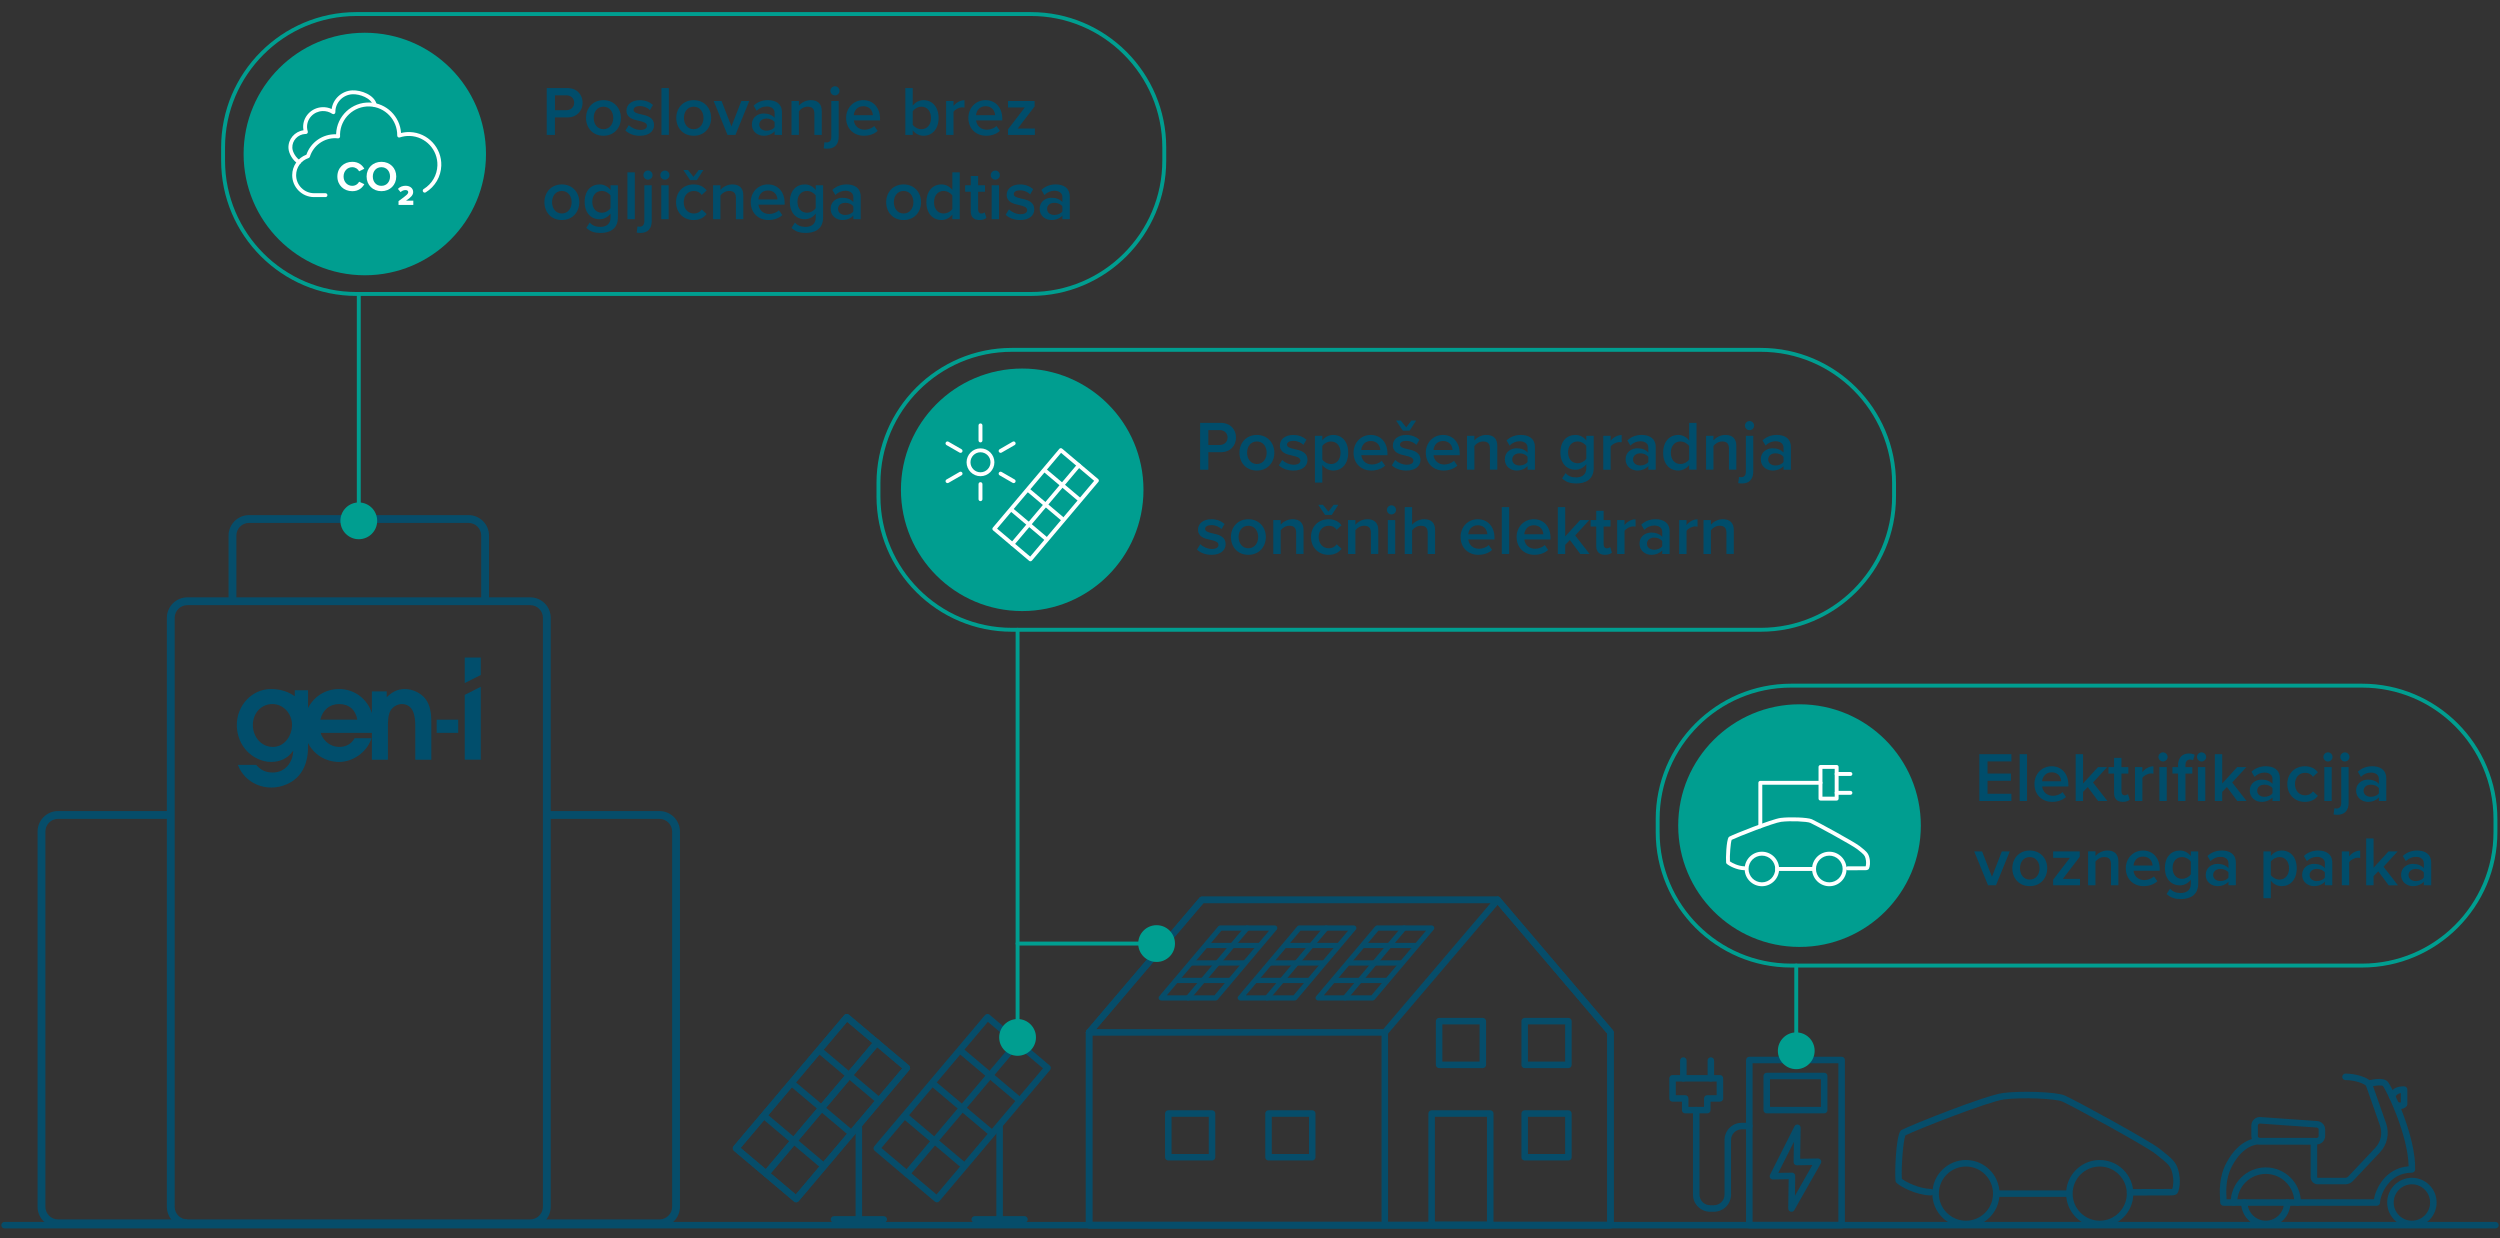 <?xml version="1.0" encoding="UTF-8"?><svg id="a" xmlns="http://www.w3.org/2000/svg" viewBox="0 0 1920 951"><rect x="0" y="0" width="1920" height="951" fill="#333333" stroke="none"/><defs><style>.b{fill:#fff;}.c{fill:#004d6b;}.d{fill:#009e90;}.e{fill:#064d6a;}.f{fill:#014e6c;}</style></defs><g><path class="d" d="M791.72,227.27H273.77c-57.31,0-103.94-46.63-103.94-103.94v-10.1c0-57.31,46.63-103.94,103.94-103.94H791.72c57.31,0,103.94,46.63,103.94,103.94v10.1c0,57.31-46.63,103.94-103.94,103.94ZM273.77,12.28c-55.66,0-100.94,45.28-100.94,100.94v10.1c0,55.66,45.28,100.94,100.94,100.94H791.72c55.66,0,100.94-45.28,100.94-100.94v-10.1c0-55.66-45.28-100.94-100.94-100.94H273.77Z"/><g><path class="c" d="M419.89,103.61v-35.97h15.79c7.54,0,11.75,5.18,11.75,11.27s-4.26,11.27-11.75,11.27h-9.49v13.43h-6.31Zm14.93-30.41h-8.62v11.43h8.62c3.56,0,6.14-2.26,6.14-5.72s-2.59-5.72-6.14-5.72Z"/><path class="c" d="M450.07,90.56c0-7.44,5.12-13.64,13.37-13.64s13.42,6.2,13.42,13.64-5.07,13.7-13.42,13.7-13.37-6.2-13.37-13.7Zm20.91,0c0-4.58-2.69-8.63-7.54-8.63s-7.49,4.04-7.49,8.63,2.69,8.68,7.49,8.68,7.54-4.04,7.54-8.68Z"/><path class="c" d="M482.9,96.12c1.83,1.89,5.44,3.67,8.84,3.67s5.12-1.24,5.12-3.18c0-2.26-2.75-3.07-5.93-3.77-4.47-.97-9.81-2.16-9.81-7.98,0-4.26,3.67-7.93,10.24-7.93,4.42,0,7.76,1.56,10.13,3.67l-2.37,3.99c-1.56-1.78-4.47-3.13-7.71-3.13-2.96,0-4.85,1.08-4.85,2.91,0,2,2.59,2.7,5.66,3.4,4.53,.97,10.08,2.27,10.08,8.41,0,4.58-3.83,8.09-10.83,8.09-4.42,0-8.46-1.4-11.16-4.04l2.59-4.1Z"/><path class="c" d="M508.01,103.61v-35.97h5.66v35.97h-5.66Z"/><path class="c" d="M519.38,90.56c0-7.44,5.12-13.64,13.37-13.64s13.42,6.2,13.42,13.64-5.07,13.7-13.42,13.7-13.37-6.2-13.37-13.7Zm20.91,0c0-4.58-2.69-8.63-7.54-8.63s-7.49,4.04-7.49,8.63,2.69,8.68,7.49,8.68,7.54-4.04,7.54-8.68Z"/><path class="c" d="M558.73,103.61l-10.62-26.05h6.04l7.6,19.52,7.6-19.52h6.09l-10.62,26.05h-6.09Z"/><path class="c" d="M594.89,103.61v-2.8c-1.94,2.21-4.96,3.45-8.41,3.45-4.26,0-9.05-2.86-9.05-8.63s4.8-8.47,9.05-8.47c3.5,0,6.52,1.13,8.41,3.34v-3.88c0-3.02-2.48-4.85-6.09-4.85-2.91,0-5.44,1.08-7.71,3.29l-2.32-3.94c3.02-2.86,6.79-4.21,10.94-4.21,5.77,0,10.83,2.43,10.83,9.44v17.26h-5.66Zm0-9.87c-1.29-1.78-3.72-2.7-6.2-2.7-3.18,0-5.55,1.83-5.55,4.69s2.37,4.64,5.55,4.64c2.48,0,4.9-.92,6.2-2.7v-3.94Z"/><path class="c" d="M625.45,103.61v-16.29c0-4.04-2.05-5.39-5.23-5.39-2.91,0-5.39,1.73-6.68,3.51v18.17h-5.66v-26.05h5.66v3.56c1.72-2.05,5.07-4.21,9.16-4.21,5.61,0,8.41,3.02,8.41,8.36v18.33h-5.66Z"/><path class="c" d="M644.1,77.57v27.56c0,5.55-2.91,9.06-8.62,9.06-1.19,0-2.1-.11-2.91-.27l.59-4.69c.43,.11,1.13,.16,1.62,.16,2.05,0,3.67-1.19,3.67-4.26v-27.56h5.66Zm-6.36-7.82c0-1.94,1.62-3.5,3.5-3.5s3.5,1.56,3.5,3.5-1.56,3.51-3.5,3.51-3.5-1.56-3.5-3.51Z"/><path class="c" d="M663.02,76.92c7.82,0,12.83,5.99,12.83,14.18v1.35h-20.1c.43,3.94,3.4,7.17,8.3,7.17,2.53,0,5.55-1.02,7.38-2.86l2.59,3.72c-2.59,2.48-6.41,3.77-10.56,3.77-7.81,0-13.64-5.45-13.64-13.7,0-7.55,5.5-13.64,13.2-13.64Zm-7.33,11.54h14.66c-.11-3.07-2.21-6.9-7.33-6.9-4.85,0-7.06,3.72-7.33,6.9Z"/><path class="c" d="M695.3,103.61v-35.97h5.66v13.54c2.05-2.75,5.07-4.26,8.35-4.26,6.68,0,11.53,5.28,11.53,13.7s-4.9,13.64-11.53,13.64c-3.4,0-6.36-1.62-8.35-4.21v3.56h-5.66Zm5.66-7.82c1.24,1.94,4.04,3.45,6.68,3.45,4.53,0,7.38-3.56,7.38-8.63s-2.86-8.68-7.38-8.68c-2.64,0-5.44,1.62-6.68,3.56v10.3Z"/><path class="c" d="M726.62,103.61v-26.05h5.66v3.83c1.94-2.48,5.07-4.42,8.46-4.42v5.61c-.49-.11-1.08-.16-1.78-.16-2.37,0-5.55,1.62-6.68,3.45v17.74h-5.66Z"/><path class="c" d="M756.91,76.92c7.82,0,12.83,5.99,12.83,14.18v1.35h-20.1c.43,3.94,3.4,7.17,8.3,7.17,2.53,0,5.55-1.02,7.38-2.86l2.59,3.72c-2.59,2.48-6.41,3.77-10.56,3.77-7.81,0-13.64-5.45-13.64-13.7,0-7.55,5.5-13.64,13.2-13.64Zm-7.33,11.54h14.66c-.11-3.07-2.21-6.9-7.33-6.9-4.85,0-7.06,3.72-7.33,6.9Z"/><path class="c" d="M774.15,103.61v-4.26l12.88-16.82h-12.88v-4.96h20.43v4.15l-12.99,16.99h13.2v4.91h-20.64Z"/><path class="c" d="M418.11,155.28c0-7.44,5.12-13.64,13.37-13.64s13.42,6.2,13.42,13.64-5.07,13.7-13.42,13.7-13.37-6.2-13.37-13.7Zm20.91,0c0-4.58-2.7-8.63-7.55-8.63s-7.49,4.04-7.49,8.63,2.7,8.68,7.49,8.68,7.55-4.04,7.55-8.68Z"/><path class="c" d="M452.93,170.92c2.1,2.43,4.8,3.34,8.25,3.34,3.72,0,7.71-1.73,7.71-7.06v-3.13c-1.99,2.59-4.96,4.31-8.35,4.31-6.63,0-11.53-4.8-11.53-13.37s4.85-13.37,11.53-13.37c3.29,0,6.25,1.51,8.35,4.26v-3.61h5.66v24.7c0,9.38-6.95,11.92-13.37,11.92-4.42,0-7.71-.97-10.89-3.88l2.64-4.1Zm15.95-20.76c-1.24-1.94-4.04-3.51-6.68-3.51-4.47,0-7.33,3.34-7.33,8.36s2.86,8.36,7.33,8.36c2.64,0,5.44-1.56,6.68-3.51v-9.71Z"/><path class="c" d="M481.87,168.33v-35.97h5.66v35.97h-5.66Z"/><path class="c" d="M500.52,142.28v27.56c0,5.55-2.91,9.06-8.62,9.06-1.19,0-2.1-.11-2.91-.27l.59-4.69c.43,.11,1.13,.16,1.62,.16,2.05,0,3.67-1.19,3.67-4.26v-27.56h5.66Zm-6.36-7.82c0-1.94,1.62-3.5,3.5-3.5s3.5,1.56,3.5,3.5-1.56,3.51-3.5,3.51-3.5-1.56-3.5-3.51Z"/><path class="c" d="M507.15,134.47c0-1.94,1.62-3.5,3.5-3.5s3.5,1.56,3.5,3.5-1.56,3.51-3.5,3.51-3.5-1.56-3.5-3.51Zm.7,33.86v-26.05h5.66v26.05h-5.66Z"/><path class="c" d="M532.7,141.64c5.07,0,8.14,2.16,9.97,4.64l-3.72,3.45c-1.46-2.05-3.45-3.07-5.98-3.07-4.74,0-7.87,3.56-7.87,8.63s3.13,8.68,7.87,8.68c2.53,0,4.53-1.08,5.98-3.07l3.72,3.45c-1.83,2.48-4.9,4.64-9.97,4.64-7.92,0-13.47-5.77-13.47-13.7s5.55-13.64,13.47-13.64Zm-2.69-3.29l-5.17-7.77h3.56l4.2,5.23,3.99-5.23h3.61l-5.01,7.77h-5.17Z"/><path class="c" d="M565.2,168.33v-16.29c0-4.04-2.05-5.39-5.23-5.39-2.91,0-5.39,1.73-6.68,3.51v18.17h-5.66v-26.05h5.66v3.56c1.72-2.05,5.07-4.21,9.16-4.21,5.61,0,8.41,3.02,8.41,8.36v18.33h-5.66Z"/><path class="c" d="M589.77,141.64c7.82,0,12.83,5.99,12.83,14.18v1.35h-20.1c.43,3.94,3.4,7.17,8.3,7.17,2.53,0,5.55-1.02,7.38-2.86l2.59,3.72c-2.59,2.48-6.41,3.77-10.56,3.77-7.81,0-13.64-5.45-13.64-13.7,0-7.55,5.5-13.64,13.2-13.64Zm-7.33,11.54h14.66c-.11-3.07-2.21-6.9-7.33-6.9-4.85,0-7.06,3.72-7.33,6.9Z"/><path class="c" d="M610.52,170.92c2.1,2.43,4.8,3.34,8.25,3.34,3.72,0,7.71-1.73,7.71-7.06v-3.13c-1.99,2.59-4.96,4.31-8.35,4.31-6.63,0-11.53-4.8-11.53-13.37s4.85-13.37,11.53-13.37c3.29,0,6.25,1.51,8.35,4.26v-3.61h5.66v24.7c0,9.38-6.95,11.92-13.37,11.92-4.42,0-7.71-.97-10.89-3.88l2.64-4.1Zm15.95-20.76c-1.24-1.94-4.04-3.51-6.68-3.51-4.47,0-7.33,3.34-7.33,8.36s2.86,8.36,7.33,8.36c2.64,0,5.44-1.56,6.68-3.51v-9.71Z"/><path class="c" d="M655.36,168.33v-2.8c-1.94,2.21-4.96,3.45-8.41,3.45-4.26,0-9.05-2.86-9.05-8.63s4.8-8.47,9.05-8.47c3.5,0,6.52,1.13,8.41,3.34v-3.88c0-3.02-2.48-4.85-6.09-4.85-2.91,0-5.44,1.08-7.71,3.29l-2.32-3.94c3.02-2.86,6.79-4.21,10.94-4.21,5.77,0,10.83,2.43,10.83,9.44v17.26h-5.66Zm0-9.87c-1.29-1.78-3.72-2.7-6.2-2.7-3.18,0-5.55,1.83-5.55,4.69s2.37,4.64,5.55,4.64c2.48,0,4.9-.92,6.2-2.7v-3.94Z"/><path class="c" d="M680.59,155.28c0-7.44,5.12-13.64,13.37-13.64s13.42,6.2,13.42,13.64-5.07,13.7-13.42,13.7-13.37-6.2-13.37-13.7Zm20.91,0c0-4.58-2.69-8.63-7.54-8.63s-7.49,4.04-7.49,8.63,2.69,8.68,7.49,8.68,7.54-4.04,7.54-8.68Z"/><path class="c" d="M731.41,168.33v-3.56c-1.99,2.59-5.01,4.21-8.35,4.21-6.68,0-11.59-5.07-11.59-13.64s4.85-13.7,11.59-13.7c3.23,0,6.25,1.51,8.35,4.26v-13.54h5.66v35.97h-5.66Zm0-18.17c-1.29-1.94-4.04-3.51-6.74-3.51-4.47,0-7.33,3.61-7.33,8.68s2.86,8.63,7.33,8.63c2.69,0,5.44-1.51,6.74-3.45v-10.35Z"/><path class="c" d="M745.53,162.29v-15.04h-4.31v-4.96h4.31v-7.12h5.66v7.12h5.28v4.96h-5.28v13.64c0,1.78,.86,3.07,2.48,3.07,1.08,0,2.1-.43,2.53-.92l1.35,4.26c-1.02,.97-2.69,1.67-5.33,1.67-4.37,0-6.68-2.37-6.68-6.69Z"/><path class="c" d="M760.89,134.47c0-1.94,1.62-3.5,3.5-3.5s3.5,1.56,3.5,3.5-1.56,3.51-3.5,3.51-3.5-1.56-3.5-3.51Zm.7,33.86v-26.05h5.66v26.05h-5.66Z"/><path class="c" d="M774.91,160.83c1.83,1.89,5.44,3.67,8.84,3.67s5.12-1.24,5.12-3.18c0-2.26-2.75-3.07-5.93-3.77-4.47-.97-9.81-2.16-9.81-7.98,0-4.26,3.67-7.93,10.24-7.93,4.42,0,7.76,1.56,10.13,3.67l-2.37,3.99c-1.56-1.78-4.47-3.13-7.71-3.13-2.96,0-4.85,1.08-4.85,2.91,0,2,2.59,2.7,5.66,3.4,4.53,.97,10.08,2.27,10.08,8.41,0,4.58-3.83,8.09-10.83,8.09-4.42,0-8.46-1.4-11.16-4.04l2.59-4.1Z"/><path class="c" d="M815.92,168.33v-2.8c-1.94,2.21-4.96,3.45-8.41,3.45-4.26,0-9.05-2.86-9.05-8.63s4.8-8.47,9.05-8.47c3.5,0,6.52,1.13,8.41,3.34v-3.88c0-3.02-2.48-4.85-6.09-4.85-2.91,0-5.44,1.08-7.71,3.29l-2.32-3.94c3.02-2.86,6.79-4.21,10.94-4.21,5.77,0,10.83,2.43,10.83,9.44v17.26h-5.66Zm0-9.87c-1.29-1.78-3.72-2.7-6.2-2.7-3.18,0-5.55,1.83-5.55,4.69s2.37,4.64,5.55,4.64c2.48,0,4.9-.92,6.2-2.7v-3.94Z"/></g><g><path class="d" d="M373.24,118.28c0-51.43-41.67-93.13-93.07-93.13s-93.08,41.7-93.08,93.13,41.67,93.13,93.08,93.13,93.07-41.7,93.07-93.13"/><g><path class="b" d="M249.94,151.37h-8.7c-9.28,0-16.83-7.56-16.83-16.84,0-7.06,4.36-13.3,10.92-15.76,3.31-9.58,12.55-15.99,22.73-15.64,.03,0,.05,0,.08,0,0-.08,0-.16,0-.24,.46-13.78,12.07-24.6,25.79-24.15,12.87,.43,23.28,10.74,24.08,23.4,2.23-.55,4.5-.8,6.78-.72,13.76,.46,24.58,12.03,24.12,25.8-.28,8.44-4.75,16.1-11.96,20.5-.71,.43-1.63,.21-2.06-.5-.43-.71-.21-1.63,.5-2.06,6.34-3.87,10.28-10.62,10.53-18.04,.4-12.12-9.12-22.3-21.23-22.7-2.59-.09-5.16,.29-7.66,1.13-.46,.15-.97,.07-1.36-.21-.39-.29-.62-.75-.61-1.24,.21-11.93-9.31-21.96-21.22-22.36-12.11-.37-22.28,9.13-22.69,21.25-.02,.57,0,1.12,.03,1.69,.02,.43-.15,.87-.47,1.17-.32,.3-.74,.47-1.18,.42l-.31-.03c-.41-.04-.83-.09-1.25-.1-9.09-.29-17.31,5.56-20,14.26-.14,.47-.51,.83-.97,.98-5.73,1.86-9.58,7.15-9.58,13.16,0,7.63,6.21,13.84,13.83,13.84h8.7c.83,0,1.5,.67,1.5,1.5s-.67,1.5-1.5,1.5Z"/><path class="b" d="M229.67,125.97c-.26,0-.53-.07-.77-.21-3.87-2.31-7.17-7.71-7.37-12.03-.3-6.83,4.76-12.71,11.53-13.68-.12-.66-.2-1.31-.23-1.97-.18-4.03,1.25-7.89,4.03-10.87,2.77-2.97,6.56-4.71,10.66-4.89,2.51-.12,4.95,.37,7.19,1.4,1.06-7.74,7.72-13.95,15.89-14.33,6.64-.29,17.14,3.46,18.75,11.02,.17,.81-.34,1.61-1.15,1.78-.81,.17-1.61-.35-1.78-1.16-1.2-5.65-10.12-8.9-15.68-8.65-7.43,.34-13.34,6.52-13.17,13.77,.01,.56-.29,1.08-.78,1.35-.49,.27-1.09,.24-1.56-.07-2.26-1.51-4.88-2.25-7.58-2.13-3.31,.15-6.36,1.55-8.6,3.94-2.22,2.38-3.37,5.47-3.23,8.68,.05,.99,.23,2.01,.55,3.02,.14,.46,.06,.95-.22,1.34s-.73,.61-1.21,.61h-.18c-.08,0-.15,0-.23,0-5.77,.26-10.26,5.05-10.01,10.68,.15,3.32,2.92,7.8,5.91,9.59,.71,.42,.94,1.35,.52,2.06-.28,.47-.78,.73-1.29,.73Z"/><g><path class="b" d="M259.09,135.55c0-6.7,5.06-11.27,11.43-11.27,4.97,0,7.74,2.61,9.28,5.33l-3.98,1.96c-.92-1.77-2.88-3.17-5.29-3.17-3.79,0-6.66,3.04-6.66,7.16s2.88,7.16,6.66,7.16c2.42,0,4.38-1.37,5.29-3.17l3.98,1.93c-1.57,2.72-4.31,5.36-9.28,5.36-6.37,0-11.43-4.57-11.43-11.27Z"/><path class="b" d="M292.92,124.28c6.6,0,11.4,4.71,11.4,11.27s-4.8,11.27-11.4,11.27-11.37-4.71-11.37-11.27,4.8-11.27,11.37-11.27Zm0,4.12c-4.02,0-6.6,3.07-6.6,7.16s2.58,7.16,6.6,7.16,6.63-3.1,6.63-7.16-2.61-7.16-6.63-7.16Z"/></g><path class="b" d="M306.07,154.46c6.27-4.54,7.45-5.54,7.45-6.97,0-1-.93-1.52-2.06-1.52-1.54,0-2.76,.61-3.8,1.58l-2.06-2.48c1.54-1.7,3.84-2.41,5.86-2.41,3.41,0,5.86,1.91,5.86,4.82,0,2.21-1.58,4.11-5.47,6.62h5.58v3.26h-11.36v-2.91Z"/></g></g></g><g><path class="d" d="M1352.2,485.17H777.09c-57.31,0-103.94-46.63-103.94-103.94v-10.1c0-57.31,46.63-103.94,103.94-103.94h575.1c57.31,0,103.94,46.63,103.94,103.94v10.1c0,57.31-46.63,103.94-103.94,103.94Zm-575.1-214.99c-55.66,0-100.94,45.28-100.94,100.94v10.1c0,55.66,45.28,100.94,100.94,100.94h575.1c55.66,0,100.94-45.28,100.94-100.94v-10.1c0-55.66-45.28-100.94-100.94-100.94H777.09Z"/><g><g><path class="c" d="M921.69,360.73v-35.97h15.8c7.55,0,11.76,5.18,11.76,11.27s-4.26,11.27-11.76,11.27h-9.49v13.43h-6.31Zm14.94-30.41h-8.63v11.43h8.63c3.56,0,6.15-2.26,6.15-5.72s-2.59-5.72-6.15-5.72Z"/><path class="c" d="M951.89,347.68c0-7.44,5.12-13.64,13.37-13.64s13.43,6.2,13.43,13.64-5.07,13.7-13.43,13.7-13.37-6.2-13.37-13.7Zm20.92,0c0-4.58-2.7-8.63-7.55-8.63s-7.5,4.04-7.5,8.63,2.7,8.68,7.5,8.68,7.55-4.04,7.55-8.68Z"/><path class="c" d="M984.73,353.24c1.83,1.89,5.45,3.67,8.84,3.67s5.12-1.24,5.12-3.18c0-2.26-2.75-3.07-5.93-3.77-4.48-.97-9.81-2.16-9.81-7.98,0-4.26,3.67-7.93,10.25-7.93,4.42,0,7.76,1.56,10.14,3.67l-2.37,3.99c-1.56-1.78-4.48-3.13-7.71-3.13-2.97,0-4.85,1.08-4.85,2.91,0,2,2.59,2.7,5.66,3.4,4.53,.97,10.08,2.27,10.08,8.41,0,4.58-3.83,8.09-10.84,8.09-4.42,0-8.47-1.4-11.16-4.04l2.59-4.1Z"/><path class="c" d="M1015.53,370.65h-5.66v-35.97h5.66v3.56c1.94-2.59,4.96-4.21,8.36-4.21,6.74,0,11.54,5.07,11.54,13.64s-4.8,13.7-11.54,13.7c-3.29,0-6.26-1.46-8.36-4.26v13.54Zm6.69-31.6c-2.64,0-5.45,1.56-6.69,3.51v10.3c1.24,1.89,4.04,3.51,6.69,3.51,4.48,0,7.33-3.61,7.33-8.68s-2.86-8.63-7.33-8.63Z"/><path class="c" d="M1052.74,334.04c7.82,0,12.83,5.99,12.83,14.18v1.35h-20.11c.43,3.94,3.4,7.17,8.3,7.17,2.53,0,5.55-1.02,7.39-2.86l2.59,3.72c-2.59,2.48-6.42,3.77-10.57,3.77-7.82,0-13.64-5.45-13.64-13.7,0-7.55,5.5-13.64,13.21-13.64Zm-7.33,11.54h14.67c-.11-3.07-2.21-6.9-7.33-6.9-4.85,0-7.06,3.72-7.33,6.9Z"/><path class="c" d="M1071.51,353.24c1.83,1.89,5.45,3.67,8.84,3.67s5.12-1.24,5.12-3.18c0-2.26-2.75-3.07-5.93-3.77-4.48-.97-9.81-2.16-9.81-7.98,0-4.26,3.67-7.93,10.25-7.93,4.42,0,7.76,1.56,10.14,3.67l-2.37,3.99c-1.56-1.78-4.48-3.13-7.71-3.13-2.97,0-4.85,1.08-4.85,2.91,0,2,2.59,2.7,5.66,3.4,4.53,.97,10.08,2.27,10.08,8.41,0,4.58-3.83,8.09-10.84,8.09-4.42,0-8.47-1.4-11.16-4.04l2.59-4.1Zm5.88-22.49l-5.18-7.77h3.56l4.21,5.23,3.99-5.23h3.61l-5.01,7.77h-5.18Z"/><path class="c" d="M1108.23,334.04c7.82,0,12.83,5.99,12.83,14.18v1.35h-20.11c.43,3.94,3.4,7.17,8.3,7.17,2.53,0,5.55-1.02,7.39-2.86l2.59,3.72c-2.59,2.48-6.42,3.77-10.57,3.77-7.82,0-13.64-5.45-13.64-13.7,0-7.55,5.5-13.64,13.21-13.64Zm-7.33,11.54h14.67c-.11-3.07-2.21-6.9-7.33-6.9-4.85,0-7.06,3.72-7.33,6.9Z"/><path class="c" d="M1144.26,360.73v-16.29c0-4.04-2.05-5.39-5.23-5.39-2.91,0-5.39,1.73-6.69,3.51v18.17h-5.66v-26.05h5.66v3.56c1.73-2.05,5.07-4.21,9.17-4.21,5.61,0,8.41,3.02,8.41,8.36v18.33h-5.66Z"/><path class="c" d="M1173.16,360.73v-2.8c-1.94,2.21-4.96,3.45-8.41,3.45-4.26,0-9.06-2.86-9.06-8.63s4.8-8.47,9.06-8.47c3.51,0,6.53,1.13,8.41,3.34v-3.88c0-3.02-2.48-4.85-6.09-4.85-2.91,0-5.45,1.08-7.71,3.29l-2.32-3.94c3.02-2.86,6.79-4.21,10.95-4.21,5.77,0,10.84,2.43,10.84,9.44v17.26h-5.66Zm0-9.87c-1.29-1.78-3.72-2.7-6.2-2.7-3.18,0-5.55,1.83-5.55,4.69s2.37,4.64,5.55,4.64c2.48,0,4.91-.92,6.2-2.7v-3.94Z"/><path class="c" d="M1202.34,363.32c2.1,2.43,4.8,3.34,8.25,3.34,3.72,0,7.71-1.73,7.71-7.06v-3.13c-2,2.59-4.96,4.31-8.36,4.31-6.63,0-11.54-4.8-11.54-13.37s4.85-13.37,11.54-13.37c3.29,0,6.26,1.51,8.36,4.26v-3.61h5.66v24.7c0,9.38-6.96,11.92-13.37,11.92-4.42,0-7.71-.97-10.89-3.88l2.64-4.1Zm15.96-20.76c-1.24-1.94-4.04-3.51-6.69-3.51-4.48,0-7.33,3.34-7.33,8.36s2.86,8.36,7.33,8.36c2.64,0,5.45-1.56,6.69-3.51v-9.71Z"/><path class="c" d="M1231.3,360.73v-26.05h5.66v3.83c1.94-2.48,5.07-4.42,8.47-4.42v5.61c-.49-.11-1.08-.16-1.78-.16-2.37,0-5.55,1.62-6.69,3.45v17.74h-5.66Z"/><path class="c" d="M1265.92,360.73v-2.8c-1.94,2.21-4.96,3.45-8.41,3.45-4.26,0-9.06-2.86-9.06-8.63s4.8-8.47,9.06-8.47c3.51,0,6.53,1.13,8.41,3.34v-3.88c0-3.02-2.48-4.85-6.09-4.85-2.91,0-5.45,1.08-7.71,3.29l-2.32-3.94c3.02-2.86,6.79-4.21,10.95-4.21,5.77,0,10.84,2.43,10.84,9.44v17.26h-5.66Zm0-9.87c-1.29-1.78-3.72-2.7-6.2-2.7-3.18,0-5.55,1.83-5.55,4.69s2.37,4.64,5.55,4.64c2.48,0,4.91-.92,6.2-2.7v-3.94Z"/><path class="c" d="M1297.26,360.73v-3.56c-2,2.59-5.01,4.21-8.36,4.21-6.69,0-11.59-5.07-11.59-13.64s4.85-13.7,11.59-13.7c3.24,0,6.26,1.51,8.36,4.26v-13.54h5.66v35.97h-5.66Zm0-18.17c-1.29-1.94-4.04-3.51-6.74-3.51-4.48,0-7.33,3.61-7.33,8.68s2.86,8.63,7.33,8.63c2.7,0,5.45-1.51,6.74-3.45v-10.35Z"/><path class="c" d="M1327.84,360.73v-16.29c0-4.04-2.05-5.39-5.23-5.39-2.91,0-5.39,1.73-6.69,3.51v18.17h-5.66v-26.05h5.66v3.56c1.73-2.05,5.07-4.21,9.17-4.21,5.61,0,8.41,3.02,8.41,8.36v18.33h-5.66Z"/><path class="c" d="M1346.5,334.69v27.56c0,5.55-2.91,9.06-8.63,9.06-1.19,0-2.1-.11-2.91-.27l.59-4.69c.43,.11,1.13,.16,1.62,.16,2.05,0,3.67-1.19,3.67-4.26v-27.56h5.66Zm-6.36-7.82c0-1.94,1.62-3.5,3.5-3.5s3.5,1.56,3.5,3.5-1.56,3.51-3.5,3.51-3.5-1.56-3.5-3.51Z"/><path class="c" d="M1369.74,360.73v-2.8c-1.94,2.21-4.96,3.45-8.41,3.45-4.26,0-9.06-2.86-9.06-8.63s4.8-8.47,9.06-8.47c3.51,0,6.53,1.13,8.41,3.34v-3.88c0-3.02-2.48-4.85-6.09-4.85-2.91,0-5.45,1.08-7.71,3.29l-2.32-3.94c3.02-2.86,6.79-4.21,10.95-4.21,5.77,0,10.84,2.43,10.84,9.44v17.26h-5.66Zm0-9.87c-1.29-1.78-3.72-2.7-6.2-2.7-3.18,0-5.55,1.83-5.55,4.69s2.37,4.64,5.55,4.64c2.48,0,4.91-.92,6.2-2.7v-3.94Z"/><path class="c" d="M921.85,417.95c1.83,1.89,5.45,3.67,8.84,3.67s5.12-1.24,5.12-3.18c0-2.26-2.75-3.07-5.93-3.77-4.48-.97-9.81-2.16-9.81-7.98,0-4.26,3.67-7.93,10.25-7.93,4.42,0,7.77,1.56,10.14,3.67l-2.37,3.99c-1.56-1.78-4.48-3.13-7.71-3.13-2.97,0-4.85,1.08-4.85,2.91,0,2,2.59,2.7,5.66,3.4,4.53,.97,10.08,2.27,10.08,8.41,0,4.58-3.83,8.09-10.84,8.09-4.42,0-8.47-1.4-11.16-4.04l2.59-4.1Z"/><path class="c" d="M945.36,412.4c0-7.44,5.12-13.64,13.37-13.64s13.43,6.2,13.43,13.64-5.07,13.7-13.43,13.7-13.37-6.2-13.37-13.7Zm20.92,0c0-4.58-2.7-8.63-7.55-8.63s-7.5,4.04-7.5,8.63,2.7,8.68,7.5,8.68,7.55-4.04,7.55-8.68Z"/><path class="c" d="M995.46,425.45v-16.29c0-4.04-2.05-5.39-5.23-5.39-2.91,0-5.39,1.73-6.69,3.51v18.17h-5.66v-26.05h5.66v3.56c1.73-2.05,5.07-4.21,9.17-4.21,5.61,0,8.41,3.02,8.41,8.36v18.33h-5.66Z"/><path class="c" d="M1020.33,398.76c5.07,0,8.14,2.16,9.98,4.64l-3.72,3.45c-1.46-2.05-3.45-3.07-5.99-3.07-4.75,0-7.87,3.56-7.87,8.63s3.13,8.68,7.87,8.68c2.53,0,4.53-1.08,5.99-3.07l3.72,3.45c-1.83,2.48-4.91,4.64-9.98,4.64-7.93,0-13.48-5.77-13.48-13.7s5.55-13.64,13.48-13.64Zm-2.7-3.29l-5.18-7.77h3.56l4.21,5.23,3.99-5.23h3.61l-5.01,7.77h-5.18Z"/><path class="c" d="M1052.85,425.45v-16.29c0-4.04-2.05-5.39-5.23-5.39-2.91,0-5.39,1.73-6.69,3.51v18.17h-5.66v-26.05h5.66v3.56c1.73-2.05,5.07-4.21,9.17-4.21,5.61,0,8.41,3.02,8.41,8.36v18.33h-5.66Z"/><path class="c" d="M1065.14,391.58c0-1.94,1.62-3.5,3.5-3.5s3.5,1.56,3.5,3.5-1.56,3.51-3.5,3.51-3.5-1.56-3.5-3.51Zm.7,33.86v-26.05h5.66v26.05h-5.66Z"/><path class="c" d="M1096.47,425.45v-16.39c0-4.04-2.1-5.28-5.28-5.28-2.86,0-5.34,1.73-6.69,3.51v18.17h-5.66v-35.97h5.66v13.48c1.73-2.05,5.12-4.21,9.22-4.21,5.61,0,8.41,2.91,8.41,8.25v18.44h-5.66Z"/><path class="c" d="M1134.93,398.76c7.82,0,12.83,5.99,12.83,14.18v1.35h-20.11c.43,3.94,3.4,7.17,8.3,7.17,2.53,0,5.55-1.02,7.39-2.86l2.59,3.72c-2.59,2.48-6.42,3.77-10.57,3.77-7.82,0-13.64-5.45-13.64-13.7,0-7.55,5.5-13.64,13.21-13.64Zm-7.33,11.54h14.67c-.11-3.07-2.21-6.9-7.33-6.9-4.85,0-7.06,3.72-7.33,6.9Z"/><path class="c" d="M1153.37,425.45v-35.97h5.66v35.97h-5.66Z"/><path class="c" d="M1177.96,398.76c7.82,0,12.83,5.99,12.83,14.18v1.35h-20.11c.43,3.94,3.4,7.17,8.3,7.17,2.53,0,5.55-1.02,7.39-2.86l2.59,3.72c-2.59,2.48-6.42,3.77-10.57,3.77-7.82,0-13.64-5.45-13.64-13.7,0-7.55,5.5-13.64,13.21-13.64Zm-7.33,11.54h14.67c-.11-3.07-2.21-6.9-7.33-6.9-4.85,0-7.06,3.72-7.33,6.9Z"/><path class="c" d="M1213.66,425.45l-7.98-10.73-3.61,3.72v7.01h-5.66v-35.97h5.66v22.49l11.49-12.56h7.01l-10.84,11.81,11.05,14.24h-7.12Z"/><path class="c" d="M1225.91,419.41v-15.04h-4.31v-4.96h4.31v-7.12h5.66v7.12h5.29v4.96h-5.29v13.64c0,1.78,.86,3.07,2.48,3.07,1.08,0,2.1-.43,2.54-.92l1.35,4.26c-1.02,.97-2.7,1.67-5.34,1.67-4.37,0-6.69-2.37-6.69-6.69Z"/><path class="c" d="M1241.98,425.45v-26.05h5.66v3.83c1.94-2.48,5.07-4.42,8.47-4.42v5.61c-.49-.11-1.08-.16-1.78-.16-2.37,0-5.55,1.62-6.69,3.45v17.74h-5.66Z"/><path class="c" d="M1276.6,425.45v-2.8c-1.94,2.21-4.96,3.45-8.41,3.45-4.26,0-9.06-2.86-9.06-8.63s4.8-8.47,9.06-8.47c3.5,0,6.53,1.13,8.41,3.34v-3.88c0-3.02-2.48-4.85-6.09-4.85-2.91,0-5.45,1.08-7.71,3.29l-2.32-3.94c3.02-2.86,6.79-4.21,10.95-4.21,5.77,0,10.84,2.43,10.84,9.44v17.26h-5.66Zm0-9.87c-1.29-1.78-3.72-2.7-6.2-2.7-3.18,0-5.55,1.83-5.55,4.69s2.37,4.64,5.55,4.64c2.48,0,4.91-.92,6.2-2.7v-3.94Z"/><path class="c" d="M1289.6,425.45v-26.05h5.66v3.83c1.94-2.48,5.07-4.42,8.47-4.42v5.61c-.49-.11-1.08-.16-1.78-.16-2.37,0-5.55,1.62-6.69,3.45v17.74h-5.66Z"/><path class="c" d="M1325.89,425.45v-16.29c0-4.04-2.05-5.39-5.23-5.39-2.91,0-5.39,1.73-6.69,3.51v18.17h-5.66v-26.05h5.66v3.56c1.73-2.05,5.07-4.21,9.17-4.21,5.61,0,8.41,3.02,8.41,8.36v18.33h-5.66Z"/></g><path class="d" d="M878.19,376.17c0-51.43-41.7-93.13-93.13-93.13s-93.14,41.7-93.14,93.13,41.69,93.13,93.14,93.13,93.13-41.7,93.13-93.13"/><g><path class="b" d="M753.01,365.72c-5.89,0-10.68-4.79-10.68-10.69s4.79-10.69,10.68-10.69,10.69,4.79,10.69,10.69-4.79,10.69-10.69,10.69Zm0-18.38c-4.24,0-7.68,3.45-7.68,7.69s3.45,7.69,7.68,7.69,7.69-3.45,7.69-7.69-3.45-7.69-7.69-7.69Z"/><path class="b" d="M753.01,339.77c-.83,0-1.5-.67-1.5-1.5v-11.58c0-.83,.67-1.5,1.5-1.5s1.5,.67,1.5,1.5v11.58c0,.83-.67,1.5-1.5,1.5Z"/><path class="b" d="M753.01,384.88c-.83,0-1.5-.67-1.5-1.5v-11.58c0-.83,.67-1.5,1.5-1.5s1.5,.67,1.5,1.5v11.58c0,.83-.67,1.5-1.5,1.5Z"/><path class="b" d="M737.71,347.81c-.25,0-.51-.06-.75-.2l-10.04-5.79c-.72-.41-.96-1.33-.55-2.05,.42-.72,1.33-.96,2.05-.55l10.04,5.79c.72,.41,.96,1.33,.55,2.05-.28,.48-.78,.75-1.3,.75Z"/><path class="b" d="M727.68,371.04c-.52,0-1.02-.27-1.3-.75-.41-.72-.17-1.63,.55-2.05l10.04-5.79c.71-.41,1.63-.17,2.05,.55,.41,.72,.17,1.63-.55,2.05l-10.04,5.79c-.24,.14-.49,.2-.75,.2Z"/><path class="b" d="M768.46,347.81c-.52,0-1.02-.27-1.3-.75-.41-.72-.17-1.64,.55-2.05l10.04-5.79c.71-.41,1.63-.17,2.05,.55,.41,.72,.17,1.64-.55,2.05l-10.04,5.79c-.24,.14-.49,.2-.75,.2Z"/><path class="b" d="M778.49,371.04c-.25,0-.51-.06-.75-.2l-10.04-5.79c-.72-.41-.96-1.33-.55-2.05,.42-.72,1.33-.96,2.05-.55l10.04,5.79c.72,.41,.96,1.33,.55,2.05-.28,.48-.78,.75-1.3,.75Z"/><path class="b" d="M791.37,431.07c-.35,0-.7-.12-.97-.35l-27.72-23.4c-.3-.26-.49-.62-.53-1.02-.03-.4,.09-.79,.35-1.09l51.07-60.49c.26-.3,.62-.49,1.02-.53,.4-.03,.79,.09,1.09,.35l27.72,23.4c.63,.53,.71,1.48,.18,2.11l-51.06,60.49c-.26,.3-.62,.49-1.02,.53-.04,0-.08,0-.13,0Zm-25.61-25.08l25.43,21.47,49.12-58.19-25.42-21.47-49.13,58.19Z"/><path class="b" d="M828.46,384.69c-.34,0-.69-.12-.97-.35l-25.89-21.87c-.63-.53-.71-1.48-.18-2.11,.54-.63,1.48-.71,2.11-.18l25.89,21.87c.63,.53,.71,1.48,.18,2.11-.3,.35-.72,.53-1.15,.53Z"/><path class="b" d="M815.69,399.81c-.34,0-.69-.12-.97-.35l-25.9-21.87c-.63-.53-.71-1.48-.18-2.11,.53-.63,1.48-.71,2.11-.18l25.9,21.87c.63,.53,.71,1.48,.18,2.11-.3,.35-.72,.53-1.15,.53Z"/><path class="b" d="M802.93,414.93c-.34,0-.69-.12-.97-.35l-25.9-21.87c-.63-.53-.71-1.48-.18-2.11s1.48-.71,2.11-.18l25.9,21.87c.63,.53,.71,1.48,.18,2.11-.3,.35-.72,.53-1.15,.53Z"/><path class="b" d="M777.51,419.37c-.34,0-.69-.12-.97-.35-.63-.53-.71-1.48-.18-2.11l51.06-60.48c.54-.63,1.48-.71,2.11-.18,.63,.53,.71,1.48,.18,2.11l-51.06,60.48c-.3,.35-.72,.53-1.15,.53Z"/></g></g></g><g><path class="d" d="M1814.06,743.06h-438.53c-57.31,0-103.94-46.63-103.94-103.94v-10.1c0-57.31,46.63-103.94,103.94-103.94h438.53c57.31,0,103.94,46.63,103.94,103.94v10.1c0,57.31-46.63,103.94-103.94,103.94Zm-438.53-214.99c-55.66,0-100.94,45.28-100.94,100.94v10.1c0,55.66,45.28,100.94,100.94,100.94h438.53c55.66,0,100.94-45.28,100.94-100.94v-10.1c0-55.66-45.28-100.94-100.94-100.94h-438.53Z"/><g><path class="c" d="M1520.12,615.18v-35.97h24.64v5.55h-18.33v9.33h17.96v5.55h-17.96v9.98h18.33v5.55h-24.64Z"/><path class="c" d="M1551.08,615.18v-35.97h5.66v35.97h-5.66Z"/><path class="c" d="M1575.67,588.49c7.82,0,12.83,5.99,12.83,14.18v1.35h-20.11c.43,3.94,3.4,7.17,8.3,7.17,2.53,0,5.55-1.02,7.39-2.86l2.59,3.72c-2.59,2.48-6.42,3.78-10.57,3.78-7.82,0-13.64-5.45-13.64-13.7,0-7.55,5.5-13.64,13.21-13.64Zm-7.33,11.54h14.67c-.11-3.07-2.21-6.9-7.33-6.9-4.85,0-7.06,3.72-7.33,6.9Z"/><path class="c" d="M1611.37,615.18l-7.98-10.73-3.61,3.72v7.01h-5.66v-35.97h5.66v22.49l11.49-12.56h7.01l-10.84,11.81,11.05,14.24h-7.12Z"/><path class="c" d="M1623.61,609.14v-15.04h-4.31v-4.96h4.31v-7.12h5.66v7.12h5.29v4.96h-5.29v13.64c0,1.78,.86,3.07,2.48,3.07,1.08,0,2.1-.43,2.54-.92l1.35,4.26c-1.02,.97-2.7,1.67-5.34,1.67-4.37,0-6.69-2.37-6.69-6.69Z"/><path class="c" d="M1639.68,615.18v-26.05h5.66v3.83c1.94-2.48,5.07-4.42,8.47-4.42v5.61c-.49-.11-1.08-.16-1.78-.16-2.37,0-5.55,1.62-6.69,3.45v17.74h-5.66Z"/><path class="c" d="M1657.7,581.32c0-1.94,1.62-3.51,3.5-3.51s3.5,1.56,3.5,3.51-1.56,3.5-3.5,3.5-3.5-1.56-3.5-3.5Zm.7,33.86v-26.05h5.66v26.05h-5.66Z"/><path class="c" d="M1678.4,615.18h-5.66v-21.08h-4.31v-4.96h4.31v-1.46c0-5.82,3.45-9,8.25-9,1.78,0,3.4,.38,4.53,1.02l-1.24,4.21c-.54-.38-1.29-.59-2.26-.59-2.21,0-3.61,1.46-3.61,4.37v1.46h5.29v4.96h-5.29v21.08Zm8.9-33.86c0-1.94,1.62-3.51,3.51-3.51s3.5,1.56,3.5,3.51-1.56,3.5-3.5,3.5-3.51-1.56-3.51-3.5Zm.7,33.86v-26.05h5.66v26.05h-5.66Z"/><path class="c" d="M1718.26,615.18l-7.98-10.73-3.61,3.72v7.01h-5.66v-35.97h5.66v22.49l11.49-12.56h7.01l-10.84,11.81,11.05,14.24h-7.12Z"/><path class="c" d="M1745.28,615.18v-2.8c-1.94,2.21-4.96,3.45-8.41,3.45-4.26,0-9.06-2.86-9.06-8.63s4.8-8.47,9.06-8.47c3.5,0,6.53,1.13,8.41,3.34v-3.88c0-3.02-2.48-4.85-6.09-4.85-2.91,0-5.45,1.08-7.71,3.29l-2.32-3.94c3.02-2.86,6.79-4.21,10.95-4.21,5.77,0,10.84,2.43,10.84,9.44v17.26h-5.66Zm0-9.87c-1.29-1.78-3.72-2.7-6.2-2.7-3.18,0-5.55,1.83-5.55,4.69s2.37,4.64,5.55,4.64c2.48,0,4.91-.92,6.2-2.7v-3.94Z"/><path class="c" d="M1770.14,588.49c5.07,0,8.14,2.16,9.98,4.64l-3.72,3.45c-1.46-2.05-3.45-3.07-5.99-3.07-4.75,0-7.87,3.56-7.87,8.63s3.13,8.68,7.87,8.68c2.53,0,4.53-1.08,5.99-3.07l3.72,3.45c-1.83,2.48-4.91,4.64-9.98,4.64-7.93,0-13.48-5.77-13.48-13.7s5.55-13.64,13.48-13.64Z"/><path class="c" d="M1784.38,581.32c0-1.94,1.62-3.51,3.5-3.51s3.5,1.56,3.5,3.51-1.56,3.5-3.5,3.5-3.5-1.56-3.5-3.5Zm.7,33.86v-26.05h5.66v26.05h-5.66Z"/><path class="c" d="M1803.74,589.14v27.56c0,5.55-2.91,9.06-8.63,9.06-1.19,0-2.1-.11-2.91-.27l.59-4.69c.43,.11,1.13,.16,1.62,.16,2.05,0,3.67-1.19,3.67-4.26v-27.56h5.66Zm-6.36-7.82c0-1.94,1.62-3.51,3.5-3.51s3.5,1.56,3.5,3.51-1.56,3.5-3.5,3.5-3.5-1.56-3.5-3.5Z"/><path class="c" d="M1826.98,615.18v-2.8c-1.94,2.21-4.96,3.45-8.41,3.45-4.26,0-9.06-2.86-9.06-8.63s4.8-8.47,9.06-8.47c3.5,0,6.53,1.13,8.41,3.34v-3.88c0-3.02-2.48-4.85-6.09-4.85-2.91,0-5.45,1.08-7.71,3.29l-2.32-3.94c3.02-2.86,6.79-4.21,10.95-4.21,5.77,0,10.84,2.43,10.84,9.44v17.26h-5.66Zm0-9.87c-1.29-1.78-3.72-2.7-6.2-2.7-3.18,0-5.55,1.83-5.55,4.69s2.37,4.64,5.55,4.64c2.48,0,4.91-.92,6.2-2.7v-3.94Z"/><path class="c" d="M1526.81,679.9l-10.62-26.05h6.04l7.6,19.52,7.6-19.52h6.09l-10.62,26.05h-6.09Z"/><path class="c" d="M1545.47,666.85c0-7.44,5.12-13.64,13.37-13.64s13.43,6.2,13.43,13.64-5.07,13.7-13.43,13.7-13.37-6.2-13.37-13.7Zm20.92,0c0-4.58-2.7-8.63-7.55-8.63s-7.5,4.04-7.5,8.63,2.7,8.68,7.5,8.68,7.55-4.04,7.55-8.68Z"/><path class="c" d="M1576.8,679.9v-4.26l12.89-16.83h-12.89v-4.96h20.44v4.15l-13,16.99h13.21v4.91h-20.65Z"/><path class="c" d="M1621.24,679.9v-16.29c0-4.04-2.05-5.39-5.23-5.39-2.91,0-5.39,1.73-6.69,3.5v18.17h-5.66v-26.05h5.66v3.56c1.73-2.05,5.07-4.21,9.17-4.21,5.61,0,8.41,3.02,8.41,8.36v18.33h-5.66Z"/><path class="c" d="M1645.83,653.21c7.82,0,12.83,5.99,12.83,14.18v1.35h-20.11c.43,3.94,3.4,7.17,8.3,7.17,2.53,0,5.55-1.02,7.39-2.86l2.59,3.72c-2.59,2.48-6.42,3.78-10.57,3.78-7.82,0-13.64-5.45-13.64-13.7,0-7.55,5.5-13.64,13.21-13.64Zm-7.33,11.54h14.67c-.11-3.07-2.21-6.9-7.33-6.9-4.85,0-7.06,3.72-7.33,6.9Z"/><path class="c" d="M1666.6,682.49c2.1,2.43,4.8,3.34,8.25,3.34,3.72,0,7.71-1.73,7.71-7.06v-3.13c-2,2.59-4.96,4.31-8.36,4.31-6.63,0-11.54-4.8-11.54-13.37s4.85-13.37,11.54-13.37c3.29,0,6.26,1.51,8.36,4.26v-3.61h5.66v24.7c0,9.38-6.96,11.92-13.37,11.92-4.42,0-7.71-.97-10.89-3.88l2.64-4.1Zm15.96-20.76c-1.24-1.94-4.04-3.5-6.69-3.5-4.48,0-7.33,3.34-7.33,8.36s2.86,8.36,7.33,8.36c2.64,0,5.45-1.56,6.69-3.5v-9.71Z"/><path class="c" d="M1711.46,679.9v-2.8c-1.94,2.21-4.96,3.45-8.41,3.45-4.26,0-9.06-2.86-9.06-8.63s4.8-8.47,9.06-8.47c3.5,0,6.53,1.13,8.41,3.34v-3.88c0-3.02-2.48-4.85-6.09-4.85-2.91,0-5.45,1.08-7.71,3.29l-2.32-3.94c3.02-2.86,6.79-4.21,10.95-4.21,5.77,0,10.84,2.43,10.84,9.44v17.26h-5.66Zm0-9.87c-1.29-1.78-3.72-2.7-6.2-2.7-3.18,0-5.55,1.83-5.55,4.69s2.37,4.64,5.55,4.64c2.48,0,4.91-.92,6.2-2.7v-3.94Z"/><path class="c" d="M1743.98,689.83h-5.66v-35.97h5.66v3.56c1.94-2.59,4.96-4.21,8.36-4.21,6.74,0,11.54,5.07,11.54,13.64s-4.8,13.7-11.54,13.7c-3.29,0-6.26-1.46-8.36-4.26v13.54Zm6.69-31.6c-2.64,0-5.45,1.56-6.69,3.5v10.3c1.24,1.89,4.04,3.5,6.69,3.5,4.48,0,7.33-3.61,7.33-8.68s-2.86-8.63-7.33-8.63Z"/><path class="c" d="M1785.51,679.9v-2.8c-1.94,2.21-4.96,3.45-8.41,3.45-4.26,0-9.06-2.86-9.06-8.63s4.8-8.47,9.06-8.47c3.51,0,6.53,1.13,8.41,3.34v-3.88c0-3.02-2.48-4.85-6.09-4.85-2.91,0-5.45,1.08-7.71,3.29l-2.32-3.94c3.02-2.86,6.79-4.21,10.95-4.21,5.77,0,10.84,2.43,10.84,9.44v17.26h-5.66Zm0-9.87c-1.29-1.78-3.72-2.7-6.2-2.7-3.18,0-5.55,1.83-5.55,4.69s2.37,4.64,5.55,4.64c2.48,0,4.91-.92,6.2-2.7v-3.94Z"/><path class="c" d="M1798.51,679.9v-26.05h5.66v3.83c1.94-2.48,5.07-4.42,8.47-4.42v5.61c-.49-.11-1.08-.16-1.78-.16-2.37,0-5.55,1.62-6.69,3.45v17.74h-5.66Z"/><path class="c" d="M1834.48,679.9l-7.98-10.73-3.61,3.72v7.01h-5.66v-35.97h5.66v22.49l11.49-12.56h7.01l-10.84,11.81,11.05,14.24h-7.12Z"/><path class="c" d="M1861.5,679.9v-2.8c-1.94,2.21-4.96,3.45-8.41,3.45-4.26,0-9.06-2.86-9.06-8.63s4.8-8.47,9.06-8.47c3.51,0,6.53,1.13,8.41,3.34v-3.88c0-3.02-2.48-4.85-6.09-4.85-2.91,0-5.45,1.08-7.71,3.29l-2.32-3.94c3.02-2.86,6.79-4.21,10.95-4.21,5.77,0,10.84,2.43,10.84,9.44v17.26h-5.66Zm0-9.87c-1.29-1.78-3.72-2.7-6.2-2.7-3.18,0-5.55,1.83-5.55,4.69s2.37,4.64,5.55,4.64c2.48,0,4.91-.92,6.2-2.7v-3.94Z"/></g><g><path class="d" d="M1475.2,634.07c0-51.45-41.72-93.17-93.16-93.17s-93.18,41.72-93.18,93.17,41.71,93.17,93.18,93.17,93.16-41.72,93.16-93.17"/><g><path class="b" d="M1419.04,668.37c-.83,0-1.5-.67-1.5-1.5,0-.83,.67-1.5,1.5-1.5,1.42,0,4.96-.02,8.12-.03l5.44-.02c.09,0,.16,0,.23,0,.34-1.14,.6-3.51-.14-6.22-.58-2.2-1.48-3.07-5.38-6.17l-.93-.74c-3.73-2.98-32.4-18.63-36.08-20.24-2.48-1.08-15.15-1.7-22.4-.78-5.79,.74-33.19,11.49-37.97,13.84-.86,2.14-1.6,12.43-1.34,16.54,1.75,1.27,6.47,3.64,10.97,3.78,.83,.02,1.48,.72,1.45,1.54-.02,.83-.7,1.51-1.54,1.45-5.69-.17-11.58-3.32-13.32-4.89-.27-.25-.45-.59-.49-.95-.35-3.19,.17-17.06,1.97-19.5,.13-.18,.3-.32,.49-.43,3.33-1.81,32.57-13.5,39.4-14.37,6.78-.86,20.57-.47,23.98,1.01,3.86,1.69,32.76,17.46,36.75,20.64l.92,.74c3.93,3.11,5.56,4.5,6.42,7.74,1.08,3.96,.44,7.44-.24,8.81-.36,.78-1.29,1.2-2.74,1.2l-5.43,.02c-3.16,.01-6.69,.03-8.12,.03h0Zm13.6-2.59s-.01,.02-.02,.04l.02-.04Z"/><path class="b" d="M1353.14,680.62c-7.3,0-13.25-5.94-13.25-13.25s5.94-13.25,13.25-13.25,13.24,5.94,13.24,13.25-5.94,13.25-13.24,13.25Zm0-23.49c-5.65,0-10.25,4.6-10.25,10.25s4.6,10.25,10.25,10.25,10.24-4.6,10.24-10.25-4.59-10.25-10.24-10.25Z"/><path class="b" d="M1404.91,680.62c-7.3,0-13.24-5.94-13.24-13.25s5.94-13.25,13.24-13.25,13.25,5.94,13.25,13.25-5.94,13.25-13.25,13.25Zm0-23.49c-5.65,0-10.24,4.6-10.24,10.25s4.59,10.25,10.24,10.25,10.25-4.6,10.25-10.25-4.6-10.25-10.25-10.25Z"/><path class="b" d="M1392.44,668.87h-27.56c-.83,0-1.5-.67-1.5-1.5s.67-1.5,1.5-1.5h27.56c.83,0,1.5,.67,1.5,1.5s-.67,1.5-1.5,1.5Z"/><path class="b" d="M1410.55,614.84h-12.41c-.83,0-1.5-.67-1.5-1.5v-24.33c0-.83,.67-1.5,1.5-1.5h12.41c.83,0,1.5,.67,1.5,1.5v24.33c0,.83-.67,1.5-1.5,1.5Zm-10.91-3h9.41v-21.33h-9.41v21.33Z"/><path class="b" d="M1351.93,636.1c-.83,0-1.5-.67-1.5-1.5v-33.41c0-.83,.67-1.5,1.5-1.5h46.21c.83,0,1.5,.67,1.5,1.5s-.67,1.5-1.5,1.5h-44.71v31.91c0,.83-.67,1.5-1.5,1.5Z"/><path class="b" d="M1421.12,595.91h-10.58c-.83,0-1.5-.67-1.5-1.5s.67-1.5,1.5-1.5h10.58c.83,0,1.5,.67,1.5,1.5s-.67,1.5-1.5,1.5Z"/><path class="b" d="M1421.12,610.4h-10.58c-.83,0-1.5-.67-1.5-1.5s.67-1.5,1.5-1.5h10.58c.83,0,1.5,.67,1.5,1.5s-.67,1.5-1.5,1.5Z"/></g></g></g><g><path class="e" d="M178.54,464.18c-1.66,0-3-1.34-3-3v-49.91c.03-8.61,7.05-15.64,15.66-15.67h168.7c8.61,.03,15.64,7.05,15.67,15.66v48.75c0,1.66-1.34,3-3,3s-3-1.34-3-3v-48.74c-.02-5.31-4.36-9.65-9.68-9.67H191.21c-5.31,.02-9.65,4.36-9.67,9.68v49.9c0,1.66-1.34,3-3,3Z"/><path class="e" d="M407.29,942.52H143.82c-8.61-.03-15.64-7.05-15.67-15.66V474.43c.03-8.61,7.06-15.64,15.66-15.67H407.29c8.61,.03,15.64,7.05,15.67,15.66v452.44c-.06,8.59-7.08,15.61-15.65,15.67h-.02ZM143.82,464.76c-5.31,.02-9.65,4.36-9.67,9.68v452.41c.02,5.31,4.36,9.65,9.68,9.67H407.28c5.3-.04,9.64-4.39,9.68-9.69V474.43c-.02-5.31-4.36-9.65-9.68-9.67H143.82Z"/><path class="e" d="M142.56,942.52H44.53c-8.61-.03-15.64-7.05-15.67-15.66v-288.29c.03-8.61,7.05-15.64,15.66-15.67h85.37c1.66,0,3,1.34,3,3s-1.34,3-3,3H44.53c-5.31,.02-9.65,4.36-9.67,9.68v288.26c.02,5.31,4.36,9.65,9.68,9.67h98.01c1.66,0,3,1.34,3,3s-1.34,3-3,3Z"/><path class="e" d="M411.56,942.52c-1.66,0-3-1.34-3-3s1.34-3,3-3h94.97c5.31-.02,9.65-4.36,9.67-9.68v-288.26c-.02-5.31-4.36-9.65-9.68-9.67h-85.88c-1.66,0-3-1.34-3-3s1.34-3,3-3h85.89c8.61,.03,15.64,7.05,15.67,15.66v288.29c-.03,8.61-7.05,15.64-15.66,15.67h-94.98Z"/><g><path class="f" d="M311.07,529.17c-5.92,0-9.99,2.27-14.07,6.34v-4.54h-11.38v16.76c-3.47-10.85-13.23-18.55-25.19-18.55-10.67,0-19.42,5.87-23.86,14.62v-13.66h-10.2v4.59c-3.89-2.82-9.82-5.55-18.3-5.55-14.72,0-26.19,12.76-26.19,27.51,0,11.26,5.92,21.38,16.1,26.1,3.15,1.51,6.67,2.37,10.18,2.37,6.85,0,12.86-2.65,16.84-8.42l.19,.19c-.46,9.09-6.57,16.37-15.74,16.37-5.18,0-9.26-1.8-12.68-5.87h-14.07c4.17,10.97,14.44,17.4,25.82,17.4,3.89,0,7.96-.85,11.57-2.46,11.75-5.01,16.47-15.98,16.47-28.55v-3.14c4.5,8.7,13.37,14.49,23.95,14.49s21.47-7.57,24.81-18.25h-12.96c-2.5,4.63-6.84,6.71-11.84,6.71s-9.72-2.65-12.49-7c-.74-1.12-1.39-2.35-1.67-3.78h39.26v20.62h12.31v-24.97c0-3.87,0-9.83,2.22-13.14,1.85-2.75,5.19-4.64,8.42-4.64,9.16,0,10.37,9.56,10.37,16.84v25.91h12.31v-29.13c0-6.14-.74-12.95-4.72-17.87-3.61-4.44-9.82-7.28-15.46-7.28m-101.51,44.44c-9.08,0-15.37-7.85-15.37-16.83s6.29-16.08,14.99-16.08,15.09,7.57,15.09,15.98-5.74,16.93-14.71,16.93m36.43-20.9c1.77-7.46,7.04-12.01,14.54-12.01s12.69,4.45,13.88,12.01h-28.42Z"/><polygon class="f" points="356.92 504.97 356.92 524.59 369.23 518.38 369.23 504.97 356.92 504.97"/><polygon class="f" points="356.92 583.45 369.23 583.45 369.23 527.44 356.92 533.66 356.92 583.45"/><rect class="f" x="335.36" y="552.71" width="16.53" height="10.12"/></g></g><path class="e" d="M1916.5,943.42H3.5c-1.38,0-2.5-1.12-2.5-2.5s1.12-2.5,2.5-2.5H1916.5c1.38,0,2.5,1.12,2.5,2.5s-1.12,2.5-2.5,2.5Z"/><circle class="d" cx="275.55" cy="400" r="14.12"/><g><g><path class="e" d="M836.43,795.38c-.57,0-1.15-.2-1.62-.6-1.05-.89-1.18-2.47-.28-3.52l86.66-101.79c.47-.56,1.17-.88,1.9-.88h227.11c1.38,0,2.5,1.12,2.5,2.5s-1.12,2.5-2.5,2.5h-225.96l-85.91,100.91c-.49,.58-1.2,.88-1.9,.88Z"/><path class="e" d="M1236.86,943.42h-400.43c-1.38,0-2.5-1.12-2.5-2.5v-148.04c0-1.38,1.12-2.5,2.5-2.5s2.5,1.12,2.5,2.5v145.54h395.43v-144.62l-86.06-101.09c-.9-1.05-.77-2.63,.28-3.52s2.63-.77,3.52,.28l86.66,101.79c.38,.45,.6,1.03,.6,1.62v148.04c0,1.38-1.12,2.5-2.5,2.5Z"/></g><g><path class="e" d="M1063.54,943.25c-1.38,0-2.5-1.12-2.5-2.5v-145.37h-224.61c-.97,0-1.86-.57-2.27-1.45-.41-.89-.27-1.93,.37-2.67l86.66-101.79c.47-.56,1.17-.88,1.9-.88h227.11c.97,0,1.86,.57,2.27,1.45,.41,.89,.27,1.93-.37,2.67l-86.06,101.09v146.95c0,1.38-1.12,2.5-2.5,2.5Zm-221.7-152.87h220.54l82.4-96.79h-220.54l-82.4,96.79Z"/><path class="e" d="M1236.86,943.42h-400.43c-1.38,0-2.5-1.12-2.5-2.5v-148.04c0-1.38,1.12-2.5,2.5-2.5s2.5,1.12,2.5,2.5v145.54h395.43v-144.62l-86.06-101.09c-.9-1.05-.77-2.63,.28-3.52s2.63-.77,3.52,.28l86.66,101.79c.38,.45,.6,1.03,.6,1.62v148.04c0,1.38-1.12,2.5-2.5,2.5Z"/></g><g><path class="e" d="M1054.21,768.39h-41.85c-.78,0-1.49-.45-1.81-1.16-.33-.71-.22-1.54,.29-2.13l45.3-53.66c.38-.45,.94-.71,1.53-.71h41.85c.78,0,1.49,.45,1.81,1.16,.33,.71,.22,1.54-.29,2.13l-45.3,53.66c-.38,.45-.94,.71-1.53,.71Zm-37.54-4h36.62l41.92-49.66h-36.61l-41.92,49.66Z"/><path class="e" d="M1064.46,754.97h-40.23c-1.1,0-2-.9-2-2s.9-2,2-2h40.23c1.1,0,2,.9,2,2s-.9,2-2,2Z"/><path class="e" d="M1076.05,741.56h-40.23c-1.1,0-2-.9-2-2s.9-2,2-2h40.23c1.1,0,2,.9,2,2s-.9,2-2,2Z"/><path class="e" d="M1087.09,728.14h-40.23c-1.1,0-2-.9-2-2s.9-2,2-2h40.23c1.1,0,2,.9,2,2s-.9,2-2,2Z"/><path class="e" d="M1033.02,768.39c-.46,0-.91-.16-1.29-.47-.84-.71-.95-1.97-.24-2.82l45.3-53.66c.71-.84,1.98-.95,2.82-.24,.84,.71,.95,1.97,.24,2.82l-45.3,53.66c-.4,.47-.96,.71-1.53,.71Z"/></g><g><path class="e" d="M994.38,768.39h-41.85c-.78,0-1.49-.45-1.81-1.16-.33-.71-.22-1.54,.29-2.13l45.3-53.66c.38-.45,.94-.71,1.53-.71h41.85c.78,0,1.49,.45,1.81,1.16,.33,.71,.22,1.54-.29,2.13l-45.3,53.66c-.38,.45-.94,.71-1.53,.71Zm-37.55-4h36.62l41.92-49.66h-36.61l-41.92,49.66Z"/><path class="e" d="M1004.63,754.97h-40.23c-1.1,0-2-.9-2-2s.9-2,2-2h40.23c1.1,0,2,.9,2,2s-.9,2-2,2Z"/><path class="e" d="M1016.21,741.56h-40.23c-1.1,0-2-.9-2-2s.9-2,2-2h40.23c1.1,0,2,.9,2,2s-.9,2-2,2Z"/><path class="e" d="M1027.26,728.14h-40.23c-1.1,0-2-.9-2-2s.9-2,2-2h40.23c1.1,0,2,.9,2,2s-.9,2-2,2Z"/><path class="e" d="M973.18,768.39c-.46,0-.91-.16-1.29-.47-.84-.71-.95-1.97-.24-2.82l45.3-53.66c.71-.84,1.98-.95,2.82-.24,.84,.71,.95,1.97,.24,2.82l-45.3,53.66c-.4,.47-.96,.71-1.53,.71Z"/></g><g><path class="e" d="M933.67,768.39h-41.85c-.78,0-1.49-.45-1.81-1.16-.33-.71-.22-1.54,.29-2.13l45.3-53.66c.38-.45,.94-.71,1.53-.71h41.84c.78,0,1.49,.45,1.81,1.16,.33,.71,.22,1.54-.29,2.13l-45.29,53.66c-.38,.45-.94,.71-1.53,.71Zm-37.55-4h36.62l41.92-49.66h-36.61l-41.92,49.66Z"/><path class="e" d="M943.92,754.97h-40.23c-1.1,0-2-.9-2-2s.9-2,2-2h40.23c1.1,0,2,.9,2,2s-.9,2-2,2Z"/><path class="e" d="M955.51,741.56h-40.23c-1.1,0-2-.9-2-2s.9-2,2-2h40.23c1.1,0,2,.9,2,2s-.9,2-2,2Z"/><path class="e" d="M966.55,728.14h-40.23c-1.1,0-2-.9-2-2s.9-2,2-2h40.23c1.1,0,2,.9,2,2s-.9,2-2,2Z"/><path class="e" d="M912.48,768.39c-.46,0-.91-.16-1.29-.47-.84-.71-.95-1.97-.24-2.82l45.3-53.66c.71-.84,1.98-.95,2.82-.24,.84,.71,.95,1.97,.24,2.82l-45.3,53.66c-.4,.47-.96,.71-1.53,.71Z"/></g><path class="e" d="M1144.51,943.25h-45.01c-1.38,0-2.5-1.12-2.5-2.5v-85.56c0-1.38,1.12-2.5,2.5-2.5h45.01c1.38,0,2.5,1.12,2.5,2.5v85.56c0,1.38-1.12,2.5-2.5,2.5Zm-42.51-5h40.01v-80.56h-40.01v80.56Z"/><path class="e" d="M1138.8,820.31h-33.57c-1.38,0-2.5-1.12-2.5-2.5v-33.57c0-1.38,1.12-2.5,2.5-2.5h33.57c1.38,0,2.5,1.12,2.5,2.5v33.57c0,1.38-1.12,2.5-2.5,2.5Zm-31.07-5h28.57v-28.57h-28.57v28.57Z"/><path class="e" d="M1204.53,820.31h-33.57c-1.38,0-2.5-1.12-2.5-2.5v-33.57c0-1.38,1.12-2.5,2.5-2.5h33.57c1.38,0,2.5,1.12,2.5,2.5v33.57c0,1.38-1.12,2.5-2.5,2.5Zm-31.07-5h28.57v-28.57h-28.57v28.57Z"/><path class="e" d="M1204.53,891.26h-33.57c-1.38,0-2.5-1.12-2.5-2.5v-33.57c0-1.38,1.12-2.5,2.5-2.5h33.57c1.38,0,2.5,1.12,2.5,2.5v33.57c0,1.38-1.12,2.5-2.5,2.5Zm-31.07-5h28.57v-28.57h-28.57v28.57Z"/><path class="e" d="M1007.79,891.26h-33.57c-1.38,0-2.5-1.12-2.5-2.5v-33.57c0-1.38,1.12-2.5,2.5-2.5h33.57c1.38,0,2.5,1.12,2.5,2.5v33.57c0,1.38-1.12,2.5-2.5,2.5Zm-31.07-5h28.57v-28.57h-28.57v28.57Z"/><path class="e" d="M930.83,891.26h-33.57c-1.38,0-2.5-1.12-2.5-2.5v-33.57c0-1.38,1.12-2.5,2.5-2.5h33.57c1.38,0,2.5,1.12,2.5,2.5v33.57c0,1.38-1.12,2.5-2.5,2.5Zm-31.07-5h28.57v-28.57h-28.57v28.57Z"/></g><g><path class="e" d="M611.44,923.37c-.59,0-1.16-.21-1.61-.59l-46.15-38.96c-.51-.43-.82-1.04-.88-1.7-.06-.66,.15-1.32,.58-1.82l85.01-100.7c.43-.51,1.04-.82,1.7-.88,.66-.05,1.32,.15,1.82,.58l46.15,38.96c1.06,.89,1.19,2.47,.3,3.52l-85.01,100.7c-.43,.51-1.04,.82-1.7,.88-.07,0-.14,0-.21,0Zm-42.62-41.75l42.33,35.73,81.78-96.88-42.33-35.73-81.79,96.88Z"/><path class="e" d="M588.41,903.91c-.57,0-1.14-.19-1.61-.59-1.06-.89-1.19-2.47-.3-3.52l85.01-100.7c.89-1.06,2.47-1.19,3.52-.3,1.06,.89,1.19,2.47,.3,3.52l-85.01,100.7c-.49,.59-1.2,.89-1.91,.89Z"/><path class="e" d="M659.6,939c-1.38,0-2.5-1.12-2.5-2.5v-72.68c0-1.38,1.12-2.5,2.5-2.5s2.5,1.12,2.5,2.5v72.68c0,1.38-1.12,2.5-2.5,2.5Z"/><path class="e" d="M611.44,923.37c-.59,0-1.16-.21-1.61-.59l-46.15-38.96c-.51-.43-.82-1.04-.88-1.7-.06-.66,.15-1.32,.58-1.82l85.01-100.7c.43-.51,1.04-.82,1.7-.88,.66-.05,1.32,.15,1.82,.58l46.15,38.96c1.06,.89,1.19,2.47,.3,3.52l-85.01,100.7c-.43,.51-1.04,.82-1.7,.88-.07,0-.14,0-.21,0Zm-42.62-41.75l42.33,35.73,81.78-96.88-42.33-35.73-81.79,96.88Z"/><path class="e" d="M674.93,847.58c-.57,0-1.14-.19-1.61-.59l-45.53-38.41c-1.05-.89-1.19-2.47-.3-3.52,.89-1.05,2.47-1.19,3.52-.3l45.53,38.41c1.05,.89,1.19,2.47,.3,3.52-.5,.59-1.2,.89-1.91,.89Z"/><path class="e" d="M653.68,872.75c-.57,0-1.14-.19-1.61-.59l-45.53-38.41c-1.05-.89-1.19-2.47-.3-3.52,.89-1.05,2.47-1.19,3.52-.3l45.53,38.41c1.05,.89,1.19,2.47,.3,3.52-.5,.59-1.2,.89-1.91,.89Z"/><path class="e" d="M632.43,897.92c-.57,0-1.14-.19-1.61-.59l-45.53-38.39c-1.06-.89-1.19-2.47-.3-3.52,.89-1.06,2.47-1.19,3.52-.3l45.53,38.39c1.06,.89,1.19,2.47,.3,3.52-.49,.59-1.2,.89-1.91,.89Z"/><path class="e" d="M588.41,903.91c-.57,0-1.14-.19-1.61-.59-1.06-.89-1.19-2.47-.3-3.52l85.01-100.7c.89-1.06,2.47-1.19,3.52-.3,1.06,.89,1.19,2.47,.3,3.52l-85.01,100.7c-.49,.59-1.2,.89-1.91,.89Z"/><path class="e" d="M678.72,939h-38.23c-1.38,0-2.5-1.12-2.5-2.5s1.12-2.5,2.5-2.5h38.23c1.38,0,2.5,1.12,2.5,2.5s-1.12,2.5-2.5,2.5Z"/><path class="e" d="M719.52,923.39c-.59,0-1.16-.21-1.61-.59l-46.15-38.96c-1.06-.89-1.19-2.47-.3-3.52l85.01-100.7c.43-.51,1.04-.82,1.7-.88,.66-.05,1.32,.15,1.82,.58l46.15,38.96c.51,.43,.82,1.04,.88,1.7,.06,.66-.15,1.32-.58,1.82l-85.01,100.7c-.43,.51-1.04,.82-1.7,.88-.07,0-.14,0-.21,0Zm-42.62-41.75l42.33,35.73,81.79-96.88-42.33-35.73-81.78,96.88Z"/><path class="e" d="M783.01,847.58c-.57,0-1.14-.19-1.61-.59l-45.51-38.41c-1.06-.89-1.19-2.47-.3-3.52,.89-1.05,2.47-1.19,3.52-.3l45.51,38.41c1.06,.89,1.19,2.47,.3,3.52-.49,.59-1.2,.89-1.91,.89Z"/><path class="e" d="M761.76,872.75c-.57,0-1.14-.19-1.61-.59l-45.53-38.41c-1.05-.89-1.19-2.47-.3-3.52,.89-1.05,2.47-1.19,3.52-.3l45.53,38.41c1.05,.89,1.19,2.47,.3,3.52-.5,.59-1.2,.89-1.91,.89Z"/><path class="e" d="M740.51,897.92c-.57,0-1.14-.19-1.61-.59l-45.53-38.39c-1.06-.89-1.19-2.47-.3-3.52,.89-1.06,2.47-1.19,3.52-.3l45.53,38.39c1.06,.89,1.19,2.47,.3,3.52-.49,.59-1.2,.89-1.91,.89Z"/><path class="e" d="M696.49,903.91c-.57,0-1.14-.19-1.61-.59-1.06-.89-1.19-2.47-.3-3.52l85.01-100.7c.89-1.06,2.47-1.19,3.52-.3,1.06,.89,1.19,2.47,.3,3.52l-85.01,100.7c-.49,.59-1.2,.89-1.91,.89Z"/><path class="e" d="M767.69,939c-1.38,0-2.5-1.12-2.5-2.5v-72.01c0-1.38,1.12-2.5,2.5-2.5s2.5,1.12,2.5,2.5v72.01c0,1.38-1.12,2.5-2.5,2.5Z"/><path class="e" d="M786.8,939h-38.23c-1.38,0-2.5-1.12-2.5-2.5s1.12-2.5,2.5-2.5h38.23c1.38,0,2.5,1.12,2.5,2.5s-1.12,2.5-2.5,2.5Z"/></g><g><path class="e" d="M1414.37,943.42h-70.89c-1.38,0-2.5-1.12-2.5-2.5v-126.84c0-1.38,1.12-2.5,2.5-2.5h70.89c1.38,0,2.5,1.12,2.5,2.5v126.84c0,1.38-1.12,2.5-2.5,2.5Zm-68.39-5h65.89v-121.84h-65.89v121.84Z"/><path class="e" d="M1400.98,855.06h-44.11c-1.38,0-2.5-1.12-2.5-2.5v-26.19c0-1.38,1.12-2.5,2.5-2.5h44.11c1.38,0,2.5,1.12,2.5,2.5v26.19c0,1.38-1.12,2.5-2.5,2.5Zm-41.61-5h39.11v-21.19h-39.11v21.19Z"/><path class="e" d="M1375.85,930.62c-.22,0-.44-.03-.66-.09-1.1-.3-1.86-1.31-1.84-2.45l.35-22.44-12.04,.19c-.91,.03-1.69-.43-2.16-1.17-.46-.74-.51-1.67-.11-2.45l18.77-37.2c.52-1.04,1.7-1.58,2.83-1.3,1.13,.28,1.92,1.3,1.9,2.47l-.37,23.75,13.68-.22c.92,.01,1.73,.45,2.19,1.22,.46,.77,.47,1.73,.02,2.51l-20.38,35.92c-.45,.8-1.29,1.27-2.17,1.27Zm.39-30.02c.66,0,1.3,.26,1.77,.73,.48,.48,.74,1.13,.73,1.81l-.24,15.24,13.4-23.61-11.88,.19c-.68-.03-1.33-.25-1.81-.73-.48-.48-.74-1.13-.73-1.81l.24-15.45-12,23.8,10.49-.17h.04Z"/><g><path class="e" d="M1311.2,855.06h-16.98c-1.38,0-2.5-1.12-2.5-2.5v-6.47h-7.2c-1.38,0-2.5-1.12-2.5-2.5v-15.46c0-1.38,1.12-2.5,2.5-2.5h36.38c1.38,0,2.5,1.12,2.5,2.5v15.46c0,1.38-1.12,2.5-2.5,2.5h-7.2v6.47c0,1.38-1.12,2.5-2.5,2.5Zm-14.48-5h11.98v-6.47c0-1.43,1.25-2.58,2.64-2.5h7.06v-10.46h-31.38v10.46h7.06s.09,0,.14,0c1.38,0,2.5,1.12,2.5,2.5v6.47Z"/><path class="e" d="M1316.28,930.62h-2.9c-7.26,0-13.17-5.91-13.17-13.17v-64.89c0-1.38,1.12-2.5,2.5-2.5s2.5,1.12,2.5,2.5v64.89c0,4.5,3.67,8.17,8.17,8.17h2.9c4.5,0,8.17-3.66,8.17-8.17v-41.96c0-7.26,5.91-13.17,13.17-13.17h5.87c1.38,0,2.5,1.12,2.5,2.5s-1.12,2.5-2.5,2.5h-5.87c-4.5,0-8.17,3.67-8.17,8.17v41.96c0,7.26-5.91,13.17-13.17,13.17Z"/><path class="e" d="M1313.93,830.63c-1.38,0-2.5-1.12-2.5-2.5v-13.64c0-1.38,1.12-2.5,2.5-2.5s2.5,1.12,2.5,2.5v13.64c0,1.38-1.12,2.5-2.5,2.5Z"/><path class="e" d="M1292.81,830.63c-1.38,0-2.5-1.12-2.5-2.5v-13.64c0-1.38,1.12-2.5,2.5-2.5s2.5,1.12,2.5,2.5v13.64c0,1.38-1.12,2.5-2.5,2.5Z"/></g></g><g><path class="e" d="M1635.89,918.21c-1.38,0-2.5-1.12-2.5-2.49,0-1.38,1.11-2.5,2.49-2.51,1.89,0,6.34-.02,11.35-.04,8.16-.03,17.8-.06,20.28-.06,.34,0,.61-.02,.81-.05,.74-2.2,1.39-7.12-.19-12.93-1.25-4.69-3.6-6.74-10.85-12.49l-1.84-1.46c-7.67-6.12-64.11-36.9-71.7-40.23-5-2.17-30.3-3.41-44.7-1.58-11.61,1.49-66.57,23.05-75.66,27.58-1.81,4.07-3.34,25.18-2.75,33.43,3.4,2.53,13.04,7.46,22.22,7.73,1.38,.04,2.47,1.19,2.42,2.57-.04,1.38-1.15,2.48-2.57,2.42-11.16-.33-22.71-6.51-26.14-9.6-.46-.41-.75-.98-.81-1.59-.69-6.28,.3-33.58,3.83-38.35,.22-.29,.5-.54,.82-.71,6.6-3.58,64.48-26.72,78.01-28.45,13.37-1.7,40.59-.97,47.33,1.95,7.92,3.47,64.67,34.4,72.82,40.9l1.84,1.46c7.71,6.12,10.9,8.85,12.57,15.11,2.1,7.73,.88,14.5-.45,17.16-.66,1.37-2.34,2.09-4.98,2.11-2.49,0-12.12,.03-20.28,.06-5.01,.02-9.47,.03-11.36,.04h0Zm32.16-4.45l-.02,.03,.02-.03Z"/><path class="e" d="M1509.85,942.51c-14.23,0-25.81-11.58-25.81-25.81s11.58-25.81,25.81-25.81,25.8,11.58,25.8,25.81-11.57,25.81-25.8,25.81Zm0-46.62c-11.47,0-20.81,9.33-20.81,20.81s9.33,20.81,20.81,20.81,20.8-9.33,20.8-20.81-9.33-20.81-20.8-20.81Z"/><path class="e" d="M1612.58,942.51c-14.22,0-25.8-11.58-25.8-25.81s11.57-25.81,25.8-25.81,25.81,11.58,25.81,25.81-11.58,25.81-25.81,25.81Zm0-46.62c-11.47,0-20.8,9.33-20.8,20.81s9.33,20.81,20.8,20.81,20.81-9.33,20.81-20.81-9.33-20.81-20.81-20.81Z"/><path class="e" d="M1587.83,919.2h-54.68c-1.38,0-2.5-1.12-2.5-2.5s1.12-2.5,2.5-2.5h54.68c1.38,0,2.5,1.12,2.5,2.5s-1.12,2.5-2.5,2.5Z"/></g><circle class="d" cx="781.5" cy="796.72" r="14.12"/><circle class="d" cx="1379.52" cy="807" r="14.12"/><path class="d" d="M1379.52,814.46c-.83,0-1.5-.67-1.5-1.5v-71.4c0-.83,.67-1.5,1.5-1.5s1.5,.67,1.5,1.5v71.4c0,.83-.67,1.5-1.5,1.5Z"/><path class="d" d="M781.5,801.64c-.83,0-1.5-.67-1.5-1.5V483.67c0-.83,.67-1.5,1.5-1.5s1.5,.67,1.5,1.5v316.47c0,.83-.67,1.5-1.5,1.5Z"/><circle class="d" cx="888.26" cy="724.66" r="14.12"/><path class="d" d="M889.55,726.16h-108.06c-.83,0-1.5-.67-1.5-1.5s.67-1.5,1.5-1.5h108.06c.83,0,1.5,.67,1.5,1.5s-.67,1.5-1.5,1.5Z"/><path class="d" d="M275.55,403.09c-.83,0-1.5-.67-1.5-1.5V225.77c0-.83,.67-1.5,1.5-1.5s1.5,.67,1.5,1.5v175.82c0,.83-.67,1.5-1.5,1.5Z"/><g><path class="e" d="M1852.34,942.51c-10.46,0-18.98-8.52-18.98-18.98s8.51-18.99,18.98-18.99,18.98,8.52,18.98,18.99-8.52,18.98-18.98,18.98Zm0-32.97c-7.71,0-13.98,6.27-13.98,13.99s6.27,13.98,13.98,13.98,13.98-6.27,13.98-13.98-6.27-13.99-13.98-13.99Z"/><path class="e" d="M1740.13,942.51c-10.46,0-18.98-8.52-18.98-18.98,0-1.38,1.12-2.5,2.5-2.5s2.5,1.12,2.5,2.5c0,7.71,6.27,13.98,13.98,13.98s13.98-6.27,13.98-13.98c0-1.38,1.12-2.5,2.5-2.5s2.5,1.12,2.5,2.5c0,10.47-8.52,18.98-18.98,18.98Z"/><path class="e" d="M1825.4,926.03h-117.76c-1.38,0-2.5-1.12-2.5-2.5,0-.55-.05-1.38-.11-2.33-.35-5.5-1.07-16.95,4.78-28.01,10.28-19.43,23.89-19.36,25.43-19.28l41.86,.02c1.38,0,2.5,1.12,2.5,2.5v27.69c0,.23,.19,.42,.42,.42h21.2c.83,0,1.63-.35,2.2-.95l20.74-22c4.35-4.61,5.75-11.2,3.65-17.18l-10.96-31.25c-.23-.65-.18-1.37,.14-1.99,.32-.61,.88-1.07,1.55-1.25,2.66-.73,11.58-2.84,15.06,.64,3.49,3.49,21.92,42.31,21.23,67.64-.04,1.35-1.14,2.43-2.5,2.43-18.33,0-24.44,18.04-24.44,22.89,0,1.38-1.12,2.5-2.5,2.5Zm-115.38-5h113.13c1.39-7.76,8.57-23.93,26.69-25.3-.46-24.23-17.27-58.85-19.79-61.65-.68-.67-4.05-.6-7.56,.06l10.03,28.61c2.72,7.76,.91,16.29-4.73,22.27l-20.74,22c-1.51,1.6-3.64,2.52-5.84,2.52h-21.2c-2.99,0-5.42-2.43-5.42-5.42v-25.19l-39.43-.02c-.06,0-.13,0-.19,0-.44-.03-11.71-.47-20.75,16.62-5.19,9.81-4.55,19.92-4.21,25.35,0,.05,0,.1,0,.15Z"/><path class="e" d="M1779.17,878.93h-43.6c-3.61,0-6.55-2.94-6.55-6.55v-7.95c0-1.81,.76-3.56,2.08-4.79,1.33-1.24,3.13-1.87,4.93-1.74l43.6,3.07c3.42,.24,6.09,3.11,6.09,6.54v4.88c0,3.61-2.94,6.55-6.55,6.55Zm-43.6-16.05c-.52,0-.88,.26-1.05,.42-.18,.17-.49,.55-.49,1.14v7.95c0,.86,.7,1.55,1.55,1.55h43.6c.86,0,1.55-.7,1.55-1.55v-4.88c0-.81-.63-1.49-1.45-1.55l-43.6-3.07s-.08,0-.11,0Z"/><path class="e" d="M1819.21,834.84c-.64,0-1.28-.24-1.77-.73-2.22-2.22-9.2-4.59-16.07-4.59-1.38,0-2.5-1.12-2.5-2.5s1.12-2.5,2.5-2.5c7.72,0,16.15,2.6,19.6,6.06,.98,.98,.98,2.56,0,3.54-.49,.49-1.13,.73-1.77,.73Z"/><path class="e" d="M1843.23,851.75c-1.35,0-2.81-.35-4.26-1.15-1.21-.67-1.64-2.19-.97-3.4,.67-1.21,2.19-1.64,3.4-.97,1.04,.58,1.92,.57,2.44,.45v-7.21c-2.26,.38-3.5,1.4-4.48,3.45-.59,1.25-2.08,1.78-3.33,1.19-1.25-.59-1.78-2.08-1.19-3.33,2.72-5.75,7.57-6.48,11.5-6.48,1.38,0,2.5,1.12,2.5,2.5v11.15c0,.52-.16,1.02-.46,1.44-1,1.42-2.92,2.37-5.15,2.37Z"/><path class="e" d="M1764.59,926.03c-1.38,0-2.5-1.12-2.5-2.5,0-12.11-9.85-21.97-21.97-21.97s-21.95,9.85-21.95,21.97c0,1.38-1.12,2.5-2.5,2.5s-2.5-1.12-2.5-2.5c0-14.87,12.09-26.97,26.95-26.97s26.97,12.1,26.97,26.97c0,1.38-1.12,2.5-2.5,2.5Z"/></g></svg>